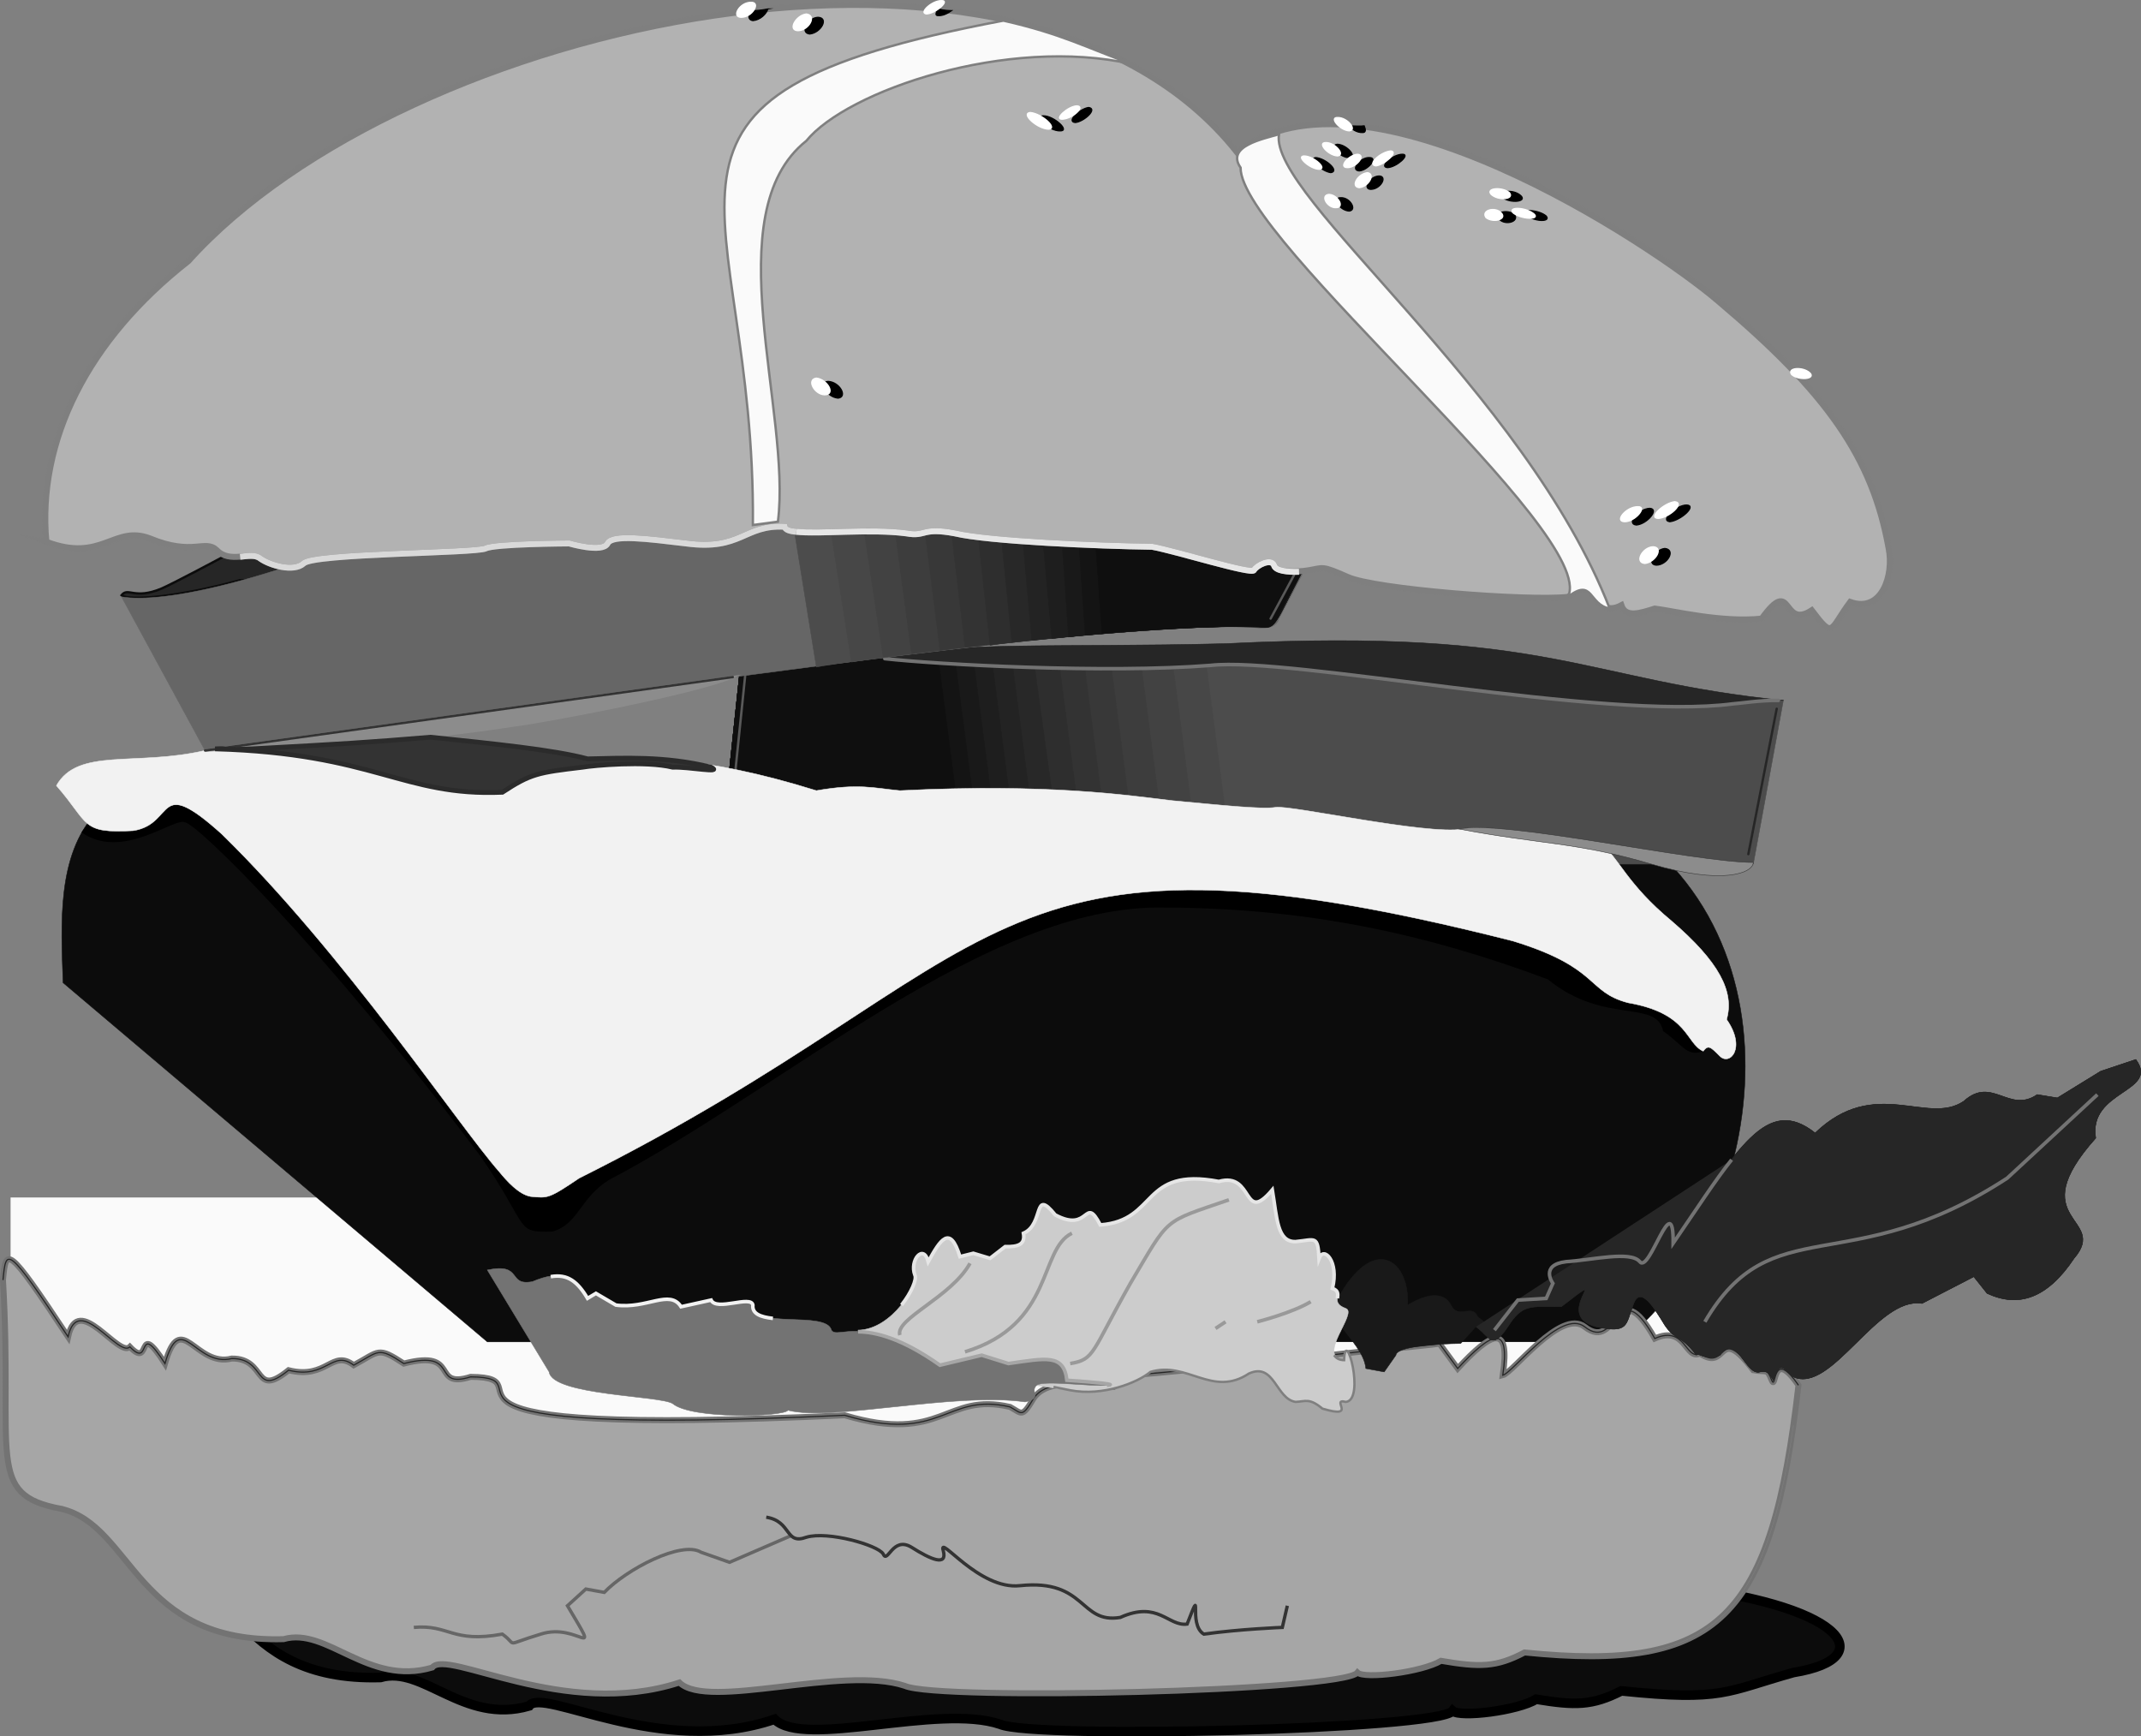 <svg xmlns="http://www.w3.org/2000/svg" width="128.189" height="103.961"><rect width="100%" height="100%" fill="#808080" stroke="none"/><path fill="#0c0c0c" stroke="#000" stroke-miterlimit="10" stroke-width=".573" d="M6.077 86.934c.008 3.922.247 5.145 3.301 5.703 4.328 1.024 4.473 8.05 13.399 7.797 2.547-.75 4.984 2.836 8.902 1.703.816-1.164 7.844 3.14 14.7.797 1.75 1.77 9.784-.957 13.5.3 2.023.895 26.265.321 27.097-.8.457.406 3.898-.023 5-.7 2.344.387 3.348.387 5.101-.5 6.094.634 6.278.028 10.301-1.097 5.446-.883 2.864-4.183-7.5-5.203"/><path fill="#fafafa" d="M104.476 87.336v-15.5H.776v15.5h103.7"/><path fill="none" stroke="#fafafa" stroke-linecap="round" stroke-miterlimit="10" stroke-width=".286" d="M104.476 87.336v-15.5H.776v15.5zm0 0"/><path fill="#0c0c0c" d="M97.077 80.336c8.145-6.043 11.872-24.257-1-31.699h-90.3c-2.399 2.563-2.114 6.723-2 10.2l25.402 21.5h67.898"/><path fill="none" stroke="#0c0c0c" stroke-miterlimit="10" stroke-width=".028" d="M97.077 80.336c8.145-6.043 11.872-24.257-1-31.699h-90.3c-2.399 2.563-2.114 6.723-2 10.2l25.402 21.5zm0 0"/><path fill="#4c4c4c" d="M78.476 39.434H44.378l-1.3 12.3h61.898l1.8-9.8h-6.898v-.598h-8.402v-1.3h-13v-.602"/><path fill="none" stroke="#4c4c4c" stroke-miterlimit="10" stroke-width=".028" d="M78.476 39.434H44.378l-1.3 12.3h61.898l1.8-9.8h-6.898v-.598h-8.402v-1.3h-13zm0 0"/><path fill="#474747" d="m73.777 51.735-1.598-12.301h-27.8l-1.302 12.3h30.7"/><path fill="none" stroke="#474747" stroke-miterlimit="10" stroke-width=".028" d="m73.777 51.735-1.598-12.301h-27.8l-1.302 12.3zm0 0"/><path fill="#424242" d="m71.777 51.735-1.598-12.301h-25.8l-1.302 12.3h28.7"/><path fill="none" stroke="#424242" stroke-miterlimit="10" stroke-width=".028" d="m71.777 51.735-1.598-12.301h-25.8l-1.302 12.3zm0 0"/><path fill="#3d3d3d" d="m69.878 51.735-1.601-12.301H44.378l-1.3 12.3h26.8"/><path fill="none" stroke="#3d3d3d" stroke-miterlimit="10" stroke-width=".028" d="m69.878 51.735-1.601-12.301H44.378l-1.3 12.3zm0 0"/><path fill="#383838" d="m68.077 51.735-1.601-12.301H44.378l-1.3 12.3h25"/><path fill="none" stroke="#383838" stroke-miterlimit="10" stroke-width=".028" d="m68.077 51.735-1.601-12.301H44.378l-1.3 12.3zm0 0"/><path fill="#333" d="m66.476 51.735-1.598-12.301h-20.5l-1.3 12.3h23.398"/><path fill="none" stroke="#333" stroke-miterlimit="10" stroke-width=".028" d="m66.476 51.735-1.598-12.301h-20.5l-1.3 12.3zm0 0"/><path fill="#2e2e2e" d="m64.976 51.735-1.598-12.301h-19l-1.3 12.3h21.898"/><path fill="none" stroke="#2e2e2e" stroke-miterlimit="10" stroke-width=".028" d="m64.976 51.735-1.598-12.301h-19l-1.3 12.3zm0 0"/><path fill="#282828" d="m63.577 51.735-1.699-12.301h-17.5l-1.3 12.3h20.5"/><path fill="none" stroke="#282828" stroke-miterlimit="10" stroke-width=".028" d="m63.577 51.735-1.699-12.301h-17.5l-1.3 12.3zm0 0"/><path fill="#232323" d="m62.179 51.735-1.602-12.301H44.378l-1.3 12.3h19.101"/><path fill="none" stroke="#232323" stroke-miterlimit="10" stroke-width=".028" d="m62.179 51.735-1.602-12.301H44.378l-1.3 12.3zm0 0"/><path fill="#1e1e1e" d="m60.976 51.735-1.598-12.301h-15l-1.3 12.3h17.898"/><path fill="none" stroke="#1e1e1e" stroke-miterlimit="10" stroke-width=".028" d="m60.976 51.735-1.598-12.301h-15l-1.3 12.3zm0 0"/><path fill="#191919" d="m59.878 51.735-1.601-12.301H44.378l-1.3 12.3h16.8"/><path fill="none" stroke="#191919" stroke-miterlimit="10" stroke-width=".028" d="m59.878 51.735-1.601-12.301H44.378l-1.3 12.3zm0 0"/><path fill="#141414" d="m58.777 51.735-1.598-12.301h-12.8l-1.302 12.3h15.7"/><path fill="none" stroke="#141414" stroke-miterlimit="10" stroke-width=".028" d="m58.777 51.735-1.598-12.301h-12.8l-1.302 12.3zm0 0"/><path fill="#0f0f0f" d="m57.777 51.735-1.598-12.301h-11.8l-1.302 12.3h14.7"/><path fill="none" stroke="#0f0f0f" stroke-miterlimit="10" stroke-width=".028" d="m57.777 51.735-1.598-12.301h-11.8l-1.302 12.3zm0 0"/><path fill="none" stroke="#595959" stroke-linecap="round" stroke-miterlimit="10" stroke-width=".142" d="m44.679 39.836-1.203 11.7"/><path d="M99.577 61.735c1.18.808 1.407 1.57 2.399 1.199-1.059-.473-.844-2.266-4.5-2.898-2.512-.66-1.652-2.094-6.899-3.7-32.117-8.148-29.824 1.176-55.898 14.2-1.844 1.246-1.879 1.195-2.902 1.101-.715-.121-1.434-.93-1.899-1.5-2.402-2.726-9.289-13.055-16.601-20.203-4.02-3.613-2.727-.602-5.301-.2-1.586.102-2.23-.003-2.7-.398-.105.106-.32.395-.398.5 2.48 1.723 5.563-.93 6.2-.601.69.066 8.078 7.199 17.699 20 3 4.344 1.996 4.558 4.3 4.5 1.57-.446 1.645-2.024 3.399-3.098 10.648-5.594 22.629-16.496 33.203-16.3 8.55.019 15.7 1.566 23 4.3 3.36 2.746 6.516 1.168 6.898 3.098"/><path fill="#f2f2f2" d="M95.878 50.536c1.059.843 1.524 2.386 4.2 4.601 2.847 2.445 3.78 4.238 3.3 5.899 1.196 1.71.192 2.785-.402 2.199-.555-.559-.695-.703-1-.301-1.059-.473-.844-2.266-4.5-2.898-2.512-.66-1.652-2.094-6.899-3.7-32.117-8.148-29.824 1.176-55.898 14.2-1.844 1.246-1.879 1.195-2.902 1.101-.715-.121-1.434-.93-1.899-1.5-2.402-2.726-9.289-13.055-16.601-20.203-4.02-3.613-2.727-.602-5.301-.2-3.164.173-2.59-.402-4.598-2.698 1.29-2.29 4.73-1.141 8.899-2.102 4.656-.762 9.3-1.297 9.3-1.297 3.715.293 10.008 1.07 13.801 1.797 2.711-.113 6.582-.258 13.5 1.902 2.551-.441 3.41-.152 5 0 8.883-.441 13.617.278 16.301.598 2.766.254 5.348.539 6.2.402.87-.148 9.062 1.672 11.198 1.301 1.793-.336 6.993.809 8.301.899"/><path fill="none" stroke="#f2f2f2" stroke-miterlimit="10" stroke-width=".028" d="M95.878 50.536c1.059.843 1.524 2.386 4.2 4.601 2.847 2.445 3.78 4.238 3.3 5.899 1.196 1.71.192 2.785-.402 2.199-.555-.559-.695-.703-1-.301-1.059-.473-.844-2.266-4.5-2.898-2.512-.66-1.652-2.094-6.899-3.7-32.117-8.148-29.824 1.176-55.898 14.2-1.844 1.246-1.879 1.195-2.902 1.101-.715-.121-1.434-.93-1.899-1.5-2.402-2.726-9.289-13.055-16.601-20.203-4.02-3.613-2.727-.602-5.301-.2-3.164.173-2.59-.402-4.598-2.698 1.29-2.29 4.73-1.141 8.899-2.102 4.656-.762 9.3-1.297 9.3-1.297 3.715.293 10.008 1.07 13.801 1.797 2.711-.113 6.582-.258 13.5 1.902 2.551-.441 3.41-.152 5 0 8.883-.441 13.617.278 16.301.598 2.766.254 5.348.539 6.2.402.87-.148 9.062 1.672 11.198 1.301 1.793-.336 6.993.809 8.301.899zm0 0"/><path fill="#8c8c8c" d="M104.976 51.637c-3.59-.008-14.93-2.578-17.598-2 4.895.93 7.04.781 11.5 2.098 4.262 1.258 6.078.543 6.098-.098"/><path fill="none" stroke="#333" stroke-miterlimit="10" stroke-width=".028" d="M104.976 51.637c-3.59-.008-14.93-2.578-17.598-2 4.895.93 7.04.781 11.5 2.098 4.262 1.258 6.078.543 6.098-.098zm0 0"/><path fill="#262626" d="M52.976 39.434c1.605.121 11.793 1.008 19.5.402 4.773-.543 23.562 3.332 31.3 2.301 2.536-.3 3.075-.215 3-.203-11.992-1.203-13.894-4.36-33.398-3.398-10.187.257-16.426-.172-20.402.898"/><path fill="none" stroke="#191919" stroke-linejoin="round" stroke-miterlimit="10" stroke-width=".028" d="M52.976 39.434c1.605.121 11.793 1.008 19.5.402 4.773-.543 23.562 3.332 31.3 2.301 2.536-.3 3.075-.215 3-.203-11.992-1.203-13.894-4.36-33.398-3.398-10.187.257-16.426-.172-20.402.898zm0 0"/><path fill="none" stroke="#737373" stroke-linecap="round" stroke-miterlimit="10" stroke-width=".214" d="M106.476 41.934c-1.078-.02-2.379.191-2.7.203-7.738 1.031-26.527-2.844-31.3-2.3-6.223.495-16.36-.051-19.5-.403"/><path fill="#262626" d="M18.476 30.637c-.254.05-7.137 3.852-8.797 4.598-1.64.691-2-.102-2.402.402.402.36 3.418.11 7.101-.902 2.016.078 3.344-.176 4.899-.5 1.601-.246 2.101-.176 2.699-.2.695.024 9.086-1.054 10.5-1 3.633.18 10.41-.039 14.902-1.101l-2.101-1.297H18.476"/><path fill="none" stroke="#0c0c0c" stroke-miterlimit="10" stroke-width=".142" d="M18.476 30.637c-.254.05-7.137 3.852-8.797 4.598-1.64.691-2-.102-2.402.402.402.36 3.418.11 7.101-.902 2.016.078 3.344-.176 4.899-.5 1.601-.246 2.101-.176 2.699-.2.695.024 9.086-1.054 10.5-1 3.633.18 10.41-.039 14.902-1.101l-2.101-1.297zm0 0"/><path fill="#666" d="m78.577 33.235-2 3.8c-.191.684-1.039.602-1.8.5-8.43-.68-51.891 6.063-62.5 7.399l-5-9.2c2.41.407 9.011-.741 21.199-6.3h50l.101 3.8"/><path fill="none" stroke="#666" stroke-miterlimit="10" stroke-width=".028" d="m78.577 33.235-2 3.8c-.191.684-1.039.602-1.8.5-8.43-.68-51.891 6.063-62.5 7.399l-5-9.2c2.41.407 9.011-.741 21.199-6.3h50zm0 0"/><path fill="#4c4c4c" d="M47.179 29.434h31.297v3.8l-2 3.802c-.41.609-.375.574-2.098.5-6.453-.176-24.238 2.117-25.5 2.398l-1.699-10.5"/><path fill="none" stroke="#4c4c4c" stroke-miterlimit="10" stroke-width=".028" d="M47.179 29.434h31.297v3.8l-2 3.802c-.41.609-.375.574-2.098.5-6.453-.176-24.238 2.117-25.5 2.398zm0 0"/><path fill="#474747" d="M49.378 29.434h29.098v3.8l-2 3.7c-.348.605-.207.676-1.797.602-6.164-.23-22.496 1.886-23.703 2.101l-1.598-10.203"/><path fill="none" stroke="#474747" stroke-miterlimit="10" stroke-width=".028" d="M49.378 29.434h29.098v3.8l-2 3.7c-.348.605-.207.676-1.797.602-6.164-.23-22.496 1.886-23.703 2.101zm0 0"/><path fill="#424242" d="M51.378 29.434h27.098v3.8l-1.899 3.602c-.332.559-.156.774-1.601.7-5.707-.25-21.035 1.652-22.098 1.8l-1.5-9.902"/><path fill="none" stroke="#424242" stroke-miterlimit="10" stroke-width=".028" d="M51.378 29.434h27.098v3.8l-1.899 3.602c-.332.559-.156.774-1.601.7-5.707-.25-21.035 1.652-22.098 1.8zm0 0"/><path fill="#3d3d3d" d="M53.277 29.434h25.199v3.8l-1.7 3.302c-.48.66-.214 1.074-1.597 1-5.281-.25-19.555 1.418-20.602 1.601l-1.3-9.703"/><path fill="none" stroke="#3d3d3d" stroke-miterlimit="10" stroke-width=".028" d="M53.277 29.434h25.199v3.8l-1.7 3.302c-.48.66-.214 1.074-1.597 1-5.281-.25-19.555 1.418-20.602 1.601zm0 0"/><path fill="#383838" d="M55.077 29.434h23.399v3.8l-1.899 3.602c-.496 1.008-.925.649-1.199.7-4.89-.25-18.12 1.238-19.101 1.398l-1.2-9.5"/><path fill="none" stroke="#383838" stroke-miterlimit="10" stroke-width=".028" d="M55.077 29.434h23.399v3.8l-1.899 3.602c-.496 1.008-.925.649-1.199.7-4.89-.25-18.12 1.238-19.101 1.398zm0 0"/><path fill="#333" d="M56.679 29.434h21.797v3.8l-2 3.7c-.14.426-.445.676-.899.602-4.8-.25-16.851 1.097-17.8 1.199l-1.098-9.301"/><path fill="none" stroke="#333" stroke-miterlimit="10" stroke-width=".028" d="M56.679 29.434h21.797v3.8l-2 3.7c-.14.426-.445.676-.899.602-4.8-.25-16.851 1.097-17.8 1.199zm0 0"/><path fill="#2e2e2e" d="M58.277 29.434h20.199v3.8l-1.797 3.5c-.293.571-.559.805-.902.802-4.551-.25-15.723.933-16.5 1.101l-1-9.203"/><path fill="none" stroke="#2e2e2e" stroke-miterlimit="10" stroke-width=".028" d="M58.277 29.434h20.199v3.8l-1.797 3.5c-.293.571-.559.805-.902.802-4.551-.25-15.723.933-16.5 1.101zm0 0"/><path fill="#282828" d="M59.679 29.434h18.797v3.8l-1.598 3.102c-.258.54-.543.985-.902 1.2-4.035-.25-14.684.808-15.399.898l-.898-9"/><path fill="none" stroke="#282828" stroke-miterlimit="10" stroke-width=".028" d="M59.679 29.434h18.797v3.8l-1.598 3.102c-.258.54-.543.985-.902 1.2-4.035-.25-14.684.808-15.399.898zm0 0"/><path fill="#232323" d="M60.976 29.434h17.5v3.8l-1.399 2.7c-.382.723-.761 1.55-1.101 1.602-3.969-.25-13.5.703-14.2.8l-.8-8.902"/><path fill="none" stroke="#232323" stroke-miterlimit="10" stroke-width=".028" d="M60.976 29.434h17.5v3.8l-1.399 2.7c-.382.723-.761 1.55-1.101 1.602-3.969-.25-13.5.703-14.2.8zm0 0"/><path fill="#1e1e1e" d="M62.179 29.434h16.297v3.8l-1.598 3c-.156.532-.722 1.356-.902 1.302-3.754-.215-12.266.593-13 .699l-.797-8.801"/><path fill="none" stroke="#1e1e1e" stroke-miterlimit="10" stroke-width=".028" d="M62.179 29.434h16.297v3.8l-1.598 3c-.156.532-.722 1.356-.902 1.302-3.754-.215-12.266.593-13 .699zm0 0"/><path fill="#191919" d="M63.378 29.434h15.098v3.8l-1.797 3.5c-.383.677-.598.93-1.3.802-3.305-.176-10.645.468-11.403.601l-.598-8.703"/><path fill="none" stroke="#191919" stroke-miterlimit="10" stroke-width=".028" d="M63.378 29.434h15.098v3.8l-1.797 3.5c-.383.677-.598.93-1.3.802-3.305-.176-10.645.468-11.403.601zm0 0"/><path fill="#141414" d="M64.378 29.434h14.098v3.8l-1.598 3c-.328.821-.722 1.356-1 1.302-3.261-.176-10.39.378-10.902.5l-.598-8.602"/><path fill="none" stroke="#141414" stroke-miterlimit="10" stroke-width=".028" d="M64.378 29.434h14.098v3.8l-1.598 3c-.328.821-.722 1.356-1 1.302-3.261-.176-10.39.378-10.902.5zm0 0"/><path fill="#0f0f0f" d="M65.378 29.434h13.098v3.8l-1.899 3.5c-.226.66-.437.895-1.199.802-2.918-.125-8.851.308-9.402.398l-.598-8.5"/><path fill="none" stroke="#0f0f0f" stroke-miterlimit="10" stroke-width=".028" d="M65.378 29.434h13.098v3.8l-1.899 3.5c-.226.66-.437.895-1.199.802-2.918-.125-8.851.308-9.402.398zm0 0"/><path fill="none" stroke="#595959" stroke-linecap="round" stroke-miterlimit="10" stroke-width=".142" d="m77.476 34.434-1.399 2.602"/><path fill="#b2b2b2" d="M2.777 32.434c-.547-6.047 2.465-12.07 8.5-16.797 12.898-14.355 50.05-22.672 62.8-6.5 7.473-5.988 24.832 5.488 28.801 8.899 6.5 5.48 9.227 9.355 10.2 14.8.32 1.582-.399 3.875-2.301 3.2-1.254 1.683-.97 2.253-2.301.5-1.82 1.183-1.106-2.118-3 .5-2.406.25-5.277-.465-6.399-.602-.886.277-1.746.566-2-.2-.894.477-1.324-.093-1.8-.698-.383-.543-.957-.114-1.399.199-2.43.261-11.61-.457-13.199-1.2-1.566-.69-1.422-.546-2.3-.398-.845.137-1.993.137-2.102-.3-.176-.423-1.035.007-1.2.3-.125.281-4.714-1.156-6.101-1.402-3.203-.04-9.8-.324-11.797-.801-2.02-.383-1.71.219-2.902 0-2.848-.383-7.153.332-7.301-.398-2.434-.13-2.574 1.445-5.899 1-2.27-.27-4.421-.555-4.699 0-.297.593-2.3 0-2.3 0s-4.454.019-5 .3c-.598.293-10.352.293-10.899.899-.602.539-2.035.11-2.602-.301-.582-.453-1.796.34-2.601-.5-.703-.668-1.422.367-4-.7-2.156-.827-2.875 1.466-6.2.2"/><path fill="none" stroke="#7f7f7f" stroke-miterlimit="10" stroke-width=".357" d="M2.777 32.434c-.547-6.047 2.465-12.07 8.5-16.797 12.898-14.355 50.05-22.672 62.8-6.5 7.473-5.988 24.832 5.488 28.801 8.899 6.5 5.48 9.227 9.355 10.2 14.8.32 1.582-.399 3.875-2.301 3.2-1.254 1.683-.97 2.253-2.301.5-1.82 1.183-1.106-2.118-3 .5-2.406.25-5.277-.465-6.399-.602-.886.277-1.746.566-2-.2-.894.477-1.324-.093-1.8-.698-.383-.543-.957-.114-1.399.199-2.43.261-11.61-.457-13.199-1.2-1.566-.69-1.422-.546-2.3-.398-.845.137-1.993.137-2.102-.3-.176-.423-1.035.007-1.2.3-.125.281-4.714-1.156-6.101-1.402-3.203-.04-9.8-.324-11.797-.801-2.02-.383-1.71.219-2.902 0-2.848-.383-7.153.332-7.301-.398-2.434-.13-2.574 1.445-5.899 1-2.27-.27-4.421-.555-4.699 0-.297.593-2.3 0-2.3 0s-4.454.02-5 .3c-.598.293-10.352.293-10.899.899-.602.539-2.035.11-2.602-.301-.582-.453-1.796.34-2.601-.5-.703-.668-1.422.367-4-.7-2.156-.827-2.875 1.466-6.2.2zm0 0"/><path fill="none" stroke="#e6e6e6" stroke-miterlimit="10" stroke-width=".357" d="M77.777 34.235c-.688.02-1.418-.051-1.5-.399-.176-.422-1.035.008-1.2.301-.125.281-4.714-1.156-6.101-1.402-3.203-.04-9.8-.324-11.797-.801-2.02-.383-1.71.219-2.902 0-2.176-.285-5.211.059-6.598-.098"/><path fill="none" stroke="#d9d9d9" stroke-miterlimit="10" stroke-width=".357" d="M47.679 31.836c-.402-.03-.664-.12-.703-.3-2.434-.13-2.574 1.445-5.899 1-2.27-.27-4.421-.555-4.699 0-.297.593-2.3 0-2.3 0s-4.454.02-5 .3c-.598.293-10.352.293-10.899.899-.602.539-2.035.11-2.602-.301-.293-.234-.742-.145-1.199-.098"/><path fill="#a6a6a6" d="M3.679 90.336C-.926 89.5.796 87.204.179 76.637c.188-1.914.188-2.2 3.898 3.399.59-2.73 3.028 1.285 3.7.601 1.336 1.402.332-1.754 2.101 1 .957-3.328 1.82.258 4-.3 2.121-.016 1.262 2.425 3.399.699 2.308.578 2.597-1.286 3.902-.301 1.563-.844 1.418-1.13 3-.098 3.441-.887 1.574 1.55 4 .797 5.176.035-6.156 3.621 22.398 2.3 5.872 1.75 6.016-1.406 9.899-.5.707.387.707.676 1.402-.5.739-1.12 2.598-.8 2.598-.8l2.203.101 1-.699c3.977-.297 13.7-1.402 13.7-1.402 5.195-.473 4.8-.5 4.8-.5l1.098 1.5c2.02-2.188 3.168-2.762 2.699.402.613-.152 3.48-4.008 4.902-2.902 2.024 1.601 1.88-3.418 4.2.703 1.84-.824 1.84 1.328 2.699.898 1.722 1.149 1.004-1.863 3.199 1 .816.149.816-.14 1.101.602.29.691.004-2.031 1.602.297-1.598 14.023-4.754 17.18-16.402 16-1.692.894-2.696.894-5 .5-1.141.68-4.582 1.11-5 .703-.871 1.125-25.114 1.7-27.098.797-3.754-1.25-11.79 1.477-13.5-.2-6.895 2.247-13.922-2.054-14.8-.898-3.856 1.137-6.294-2.449-8.903-1.699-8.867.254-9.008-6.773-13.297-7.8"/><path fill="none" stroke="#737373" stroke-miterlimit="10" stroke-width=".357" d="M3.679 90.336C-.926 89.5.796 87.204.179 76.637c.188-1.914.188-2.2 3.898 3.399.59-2.73 3.028 1.285 3.7.601 1.336 1.402.332-1.754 2.101 1 .957-3.328 1.82.258 4-.3 2.121-.016 1.262 2.425 3.399.699 2.308.578 2.597-1.286 3.902-.301 1.563-.844 1.418-1.13 3-.098 3.441-.887 1.574 1.55 4 .797 5.176.035-6.156 3.621 22.398 2.3 5.872 1.75 6.016-1.405 9.899-.5.707.387.707.677 1.402-.5.739-1.12 2.598-.8 2.598-.8l2.203.102 1-.7c3.977-.297 13.7-1.402 13.7-1.402 5.195-.473 4.8-.5 4.8-.5l1.098 1.5c2.02-2.188 3.168-2.762 2.699.402.613-.152 3.48-4.007 4.902-2.902 2.024 1.602 1.88-3.418 4.2.703 1.84-.824 1.84 1.328 2.699.899 1.722 1.148 1.004-1.864 3.199 1 .816.148.816-.141 1.101.601.29.692.004-2.031 1.602.297-1.598 14.023-4.754 17.18-16.402 16-1.692.895-2.696.895-5 .5-1.141.68-4.582 1.11-5 .703-.871 1.125-25.114 1.7-27.098.797-3.754-1.25-11.79 1.477-13.5-.2-6.895 2.247-13.922-2.054-14.8-.898-3.856 1.137-6.294-2.449-8.903-1.699-8.867.254-9.008-6.773-13.297-7.8Zm0 0"/><path fill="none" stroke="#262626" stroke-miterlimit="10" stroke-width=".07" d="M.179 76.637c.188-1.914.188-2.2 3.898 3.399.59-2.73 3.028 1.285 3.7.601 1.336 1.402.332-1.754 2.101 1 .957-3.328 1.82.258 4-.3 2.121-.016 1.262 2.425 3.399.699 2.308.578 2.597-1.286 3.902-.301 1.563-.844 1.418-1.13 3-.098 3.441-.887 1.574 1.55 4 .797 5.176.035-6.156 3.621 22.398 2.3 5.872 1.75 6.016-1.405 9.899-.5.707.387.707.677 1.402-.5.739-1.12 2.598-.8 2.598-.8l2.203.102 1-.7c3.977-.297 13.7-1.402 13.7-1.402 5.195-.473 4.8-.5 4.8-.5l1.098 1.5c2.02-2.188 3.168-2.762 2.699.402.613-.152 3.48-4.007 4.902-2.902 2.024 1.602 1.88-3.418 4.2.703 1.84-.824 1.84 1.328 2.699.899 1.722 1.148 1.004-1.864 3.199 1 .816.148.816-.141 1.101.601.29.692.004-2.031 1.602.297"/><path fill="none" stroke="#7f7f7f" stroke-miterlimit="10" stroke-width=".028" d="M107.378 85.336c-1.312 9.137-3.62 12.887-9.5 13.7"/><path fill="#fafafa" d="M67.777 3.836c-2.72-.976-4.184-1.804-7.7-2.601-24.394 4.594-14.816 10.379-15 30.199l1.5-.2c.836-6.57-3.753-18.476 1.7-22.8 2.433-2.992 12.047-6.29 19.5-4.598"/><path fill="none" stroke="#7f7f7f" stroke-miterlimit="10" stroke-width=".142" d="M67.777 3.836c-2.72-.976-4.184-1.804-7.7-2.601-24.394 4.594-14.816 10.379-15 30.199l1.5-.2c.836-6.57-3.753-18.476 1.7-22.8 2.433-2.992 12.047-6.29 19.5-4.598zm0 0"/><path fill="#fafafa" d="M76.577 8.036c-.906.277-3.203.707-2.3 2-.04 4.3 21.476 21.945 19.601 25.699 1.516-1.176 1.23.476 2.5.699-5.074-13.063-20.422-24.68-19.8-28.398"/><path fill="none" stroke="#7f7f7f" stroke-miterlimit="10" stroke-width=".142" d="M76.577 8.036c-.906.277-3.203.707-2.3 2-.04 4.3 21.476 21.945 19.601 25.699 1.516-1.176 1.23.476 2.5.699-5.074-13.063-20.422-24.68-19.8-28.398Zm0 0"/><path fill="#191919" stroke="#191919" stroke-miterlimit="10" stroke-width=".028" d="M87.476 80.434s-3.844.027-3.899.703l-.699 1-1.101-.203c-.153-1.758-3.309-3.48-1.5-4.5 2.136-3.57 4.144-1.848 4 .703 1.148-.687 2.152-.832 2.601 0 .41.89 1.274-.113 1.598.7l1 .8 1.402-1.8 1.7-.102.398-.899s-.809-1.11.8-1.3c1.548-.094 3.84-.668 4.403 0 .586.765 2.02-4.54 2-1.102 3.895-5.734 5.613-8.89 8.5-6.598 3.57-3.441 6.727-.425 8.898-1.902 1.7-1.54 2.704.758 4.399-.398l1.203.199 2.598-1.598 2.101-.703c1.442 1.965-2.863 1.824-2.402 4.703-4.477 5.008.828 4.723-1.297 7.2-1.602 2.402-3.324 2.972-5.203 2.097l-.797-1-3.102 1.602c-2.683-.442-5.41 5.437-7.699 4.398-.582-.465-.797-1.04-1.199.203-.312-.523-.457-.598-.8-.5-.876.262-1.38-2.39-2.403-1-.84.402-1.559-.316-1.399 0-1.02-1.32-1.234-.82-1.898-1.8-.629-1.028-1.488-2.462-1.902-1.2-.446 1.176-.262 1.715-2.2 1.297-2.765-.691 1.25-3.777-2.101-1.2-1.813.005-2.313-.21-3.2 1.2-.98 1.457-1.05.598-1.898 0"/><path fill="#262626" stroke="#262626" stroke-miterlimit="10" stroke-width=".028" d="M103.679 69.434c1.773-2.297 3.145-3.066 5-1.598 3.57-3.441 6.727-.425 8.898-1.902 1.7-1.54 2.704.758 4.399-.398l1.203.199 2.598-1.598 2.101-.703c1.442 1.965-2.863 1.824-2.402 4.703-4.477 5.008.828 4.723-1.297 7.2-1.602 2.402-3.324 2.972-5.203 2.097l-.797-1-3.102 1.602c-2.683-.442-5.41 5.437-7.699 4.398-.582-.465-.797-1.04-1.199.203-.312-.523-.457-.598-.8-.5-.876.262-1.38-2.39-2.403-1-.84.402-1.559-.316-1.399 0-1.02-1.32-1.234-.82-1.898-1.8-.629-1.028-1.488-2.462-1.902-1.2-.446 1.176-.262 1.715-2.2 1.297-2.765-.691 1.25-3.777-2.101-1.2-1.813.005-2.313-.21-3.2 1.2-.98 1.457-1.05.598-1.898 0"/><path fill="#ccc" d="M51.378 79.637c2.059-.035 3.645-2.8 3.399-3.3-.336-.895.523-1.9.8-.801.727-1.313 1.301-2.247 1.899-.301l.8-.2 1 .301.903-.699c.79.016 1.219-.129 1.098-.8 1.27-.548.55-2.77 1.902-1.102 2.094 1.129 1.734-1.239 2.7.601 3.48-.261 2.405-3.488 7.097-2.601 2.121-.602 1.402 2.629 3.203.5.281 1.695.281 3.133 1.398 3.101 1.176-.113 1.32-.402 1.399 1 .281-.754 1.21.176.8 1.801.77.313-.234.817.801 1.2.758.261-1.824 2.913-.101 3.097.07-2.121 1.293 2.398.101 2.5-.96-.246.758 1.047-1.398.402-.781-.648-1-.433-1.602-.402-1.191-.172-1.261-2.395-2.8-1.7-2.192 1.454-3.696-.769-5.899-.097-.738.621-2.816 1.48-4.8 1.098l-12.602-1.801-.098-1.797"/><path fill="none" stroke="#ccc" stroke-miterlimit="10" stroke-width=".028" d="M51.378 79.637c2.059-.035 3.645-2.8 3.399-3.3-.336-.895.523-1.9.8-.801.727-1.313 1.301-2.247 1.899-.301l.8-.2 1 .301.903-.699c.79.016 1.219-.129 1.098-.8 1.27-.548.55-2.77 1.902-1.102 2.094 1.129 1.734-1.239 2.7.601 3.48-.261 2.405-3.488 7.097-2.601 2.121-.602 1.402 2.629 3.203.5.281 1.695.281 3.133 1.398 3.101 1.176-.113 1.32-.402 1.399 1 .281-.754 1.21.176.8 1.801.77.313-.234.817.801 1.2.758.261-1.824 2.913-.101 3.097.07-2.121 1.293 2.398.101 2.5-.96-.246.758 1.047-1.398.402-.781-.648-1-.433-1.602-.402-1.191-.172-1.261-2.395-2.8-1.7-2.192 1.454-3.696-.769-5.899-.097-.738.621-2.816 1.48-4.8 1.098l-12.602-1.801Zm0 0"/><path fill="none" stroke="#e6e6e6" stroke-miterlimit="10" stroke-width=".214" d="M53.976 78.137c.594-.742.933-1.566.8-1.8-.335-.895.524-1.9.801-.801.727-1.313 1.301-2.247 1.899-.301l.8-.2 1 .301.903-.699c.79.016 1.219-.129 1.098-.8 1.27-.548.55-2.77 1.902-1.102 2.094 1.129 1.734-1.239 2.7.601 3.48-.261 2.405-3.488 7.097-2.601 2.121-.602 1.402 2.629 3.203.5.281 1.695.281 3.133 1.398 3.101 1.176-.113 1.32-.402 1.399 1 .281-.754 1.21.176.8 1.801.387.137.321.356.301.598"/><path fill="#737373" d="M32.878 82.137c.192 1.41 6.645 1.41 7.399 1.899 1.113.945 6.632.8 6.902.398 2.602.687 9.988-1.105 14.2-.5 1.097-.246.234-.605.698-1 .399-.32 3.48.11 4.2 0 .715-.035-.575-.176-2.399-.297-.183-1.601-1.261-1.316-3.5-1l-1.601-.5-2.5.598c-4.563-3.211-6.137-1.489-6.5-2.098-.285-1.183-4.801-.035-4.7-1.5-.101-.617-2.183.387-2.5-.3l-1.8.398c-.68-1.07-2.043.148-3.899-.098l-1.199-.703-.5.3c-.82-1.359-1.61-1.718-3.3-1-1.536.286-.532-1.148-2.7-.699l3.7 6.102"/><path fill="none" stroke="#737373" stroke-miterlimit="10" stroke-width=".028" d="M32.878 82.137c.192 1.41 6.645 1.41 7.399 1.899 1.113.945 6.632.8 6.902.398 2.602.687 9.988-1.105 14.2-.5 1.097-.246.234-.605.698-1 .399-.32 3.48.11 4.2 0 .715-.035-.575-.176-2.399-.297-.183-1.601-1.261-1.316-3.5-1l-1.601-.5-2.5.598c-4.563-3.211-6.137-1.489-6.5-2.098-.285-1.183-4.801-.035-4.7-1.5-.101-.617-2.183.387-2.5-.3l-1.8.398c-.68-1.07-2.043.148-3.899-.098l-1.199-.703-.5.3c-.82-1.359-1.61-1.718-3.3-1-1.536.286-.532-1.148-2.7-.698zm0 0"/><path fill="none" stroke="#f2f2f2" stroke-miterlimit="10" stroke-width=".214" d="M46.277 78.934c-.727-.082-1.254-.27-1.2-.797-.101-.617-2.183.387-2.5-.3l-1.8.398c-.68-1.07-2.043.148-3.899-.098l-1.199-.703-.5.3c-.605-1.019-1.207-1.476-2.203-1.3"/><path fill="#8c8c8c" d="M12.277 44.934c2.863-.402 31.601-4.398 31.601-4.398-2.273.984-11.453 2.703-13.101 2.898-8.395 1.312-16.926 1.383-18.5 1.5"/><path fill="none" stroke="#8c8c8c" stroke-miterlimit="10" stroke-width=".142" d="M12.277 44.934c2.863-.402 31.601-4.398 31.601-4.398-2.273.984-11.453 2.703-13.101 2.898-8.395 1.312-16.926 1.383-18.5 1.5zm0 0"/><path fill="none" stroke="#333" stroke-linecap="round" stroke-miterlimit="10" stroke-width=".142" d="M12.277 44.934c2.863-.402 31.601-4.398 31.601-4.398"/><path fill="none" stroke="#262626" stroke-linecap="round" stroke-miterlimit="10" stroke-width=".142" d="m106.378 42.434-1.699 8.703"/><path fill="#333" d="M15.077 44.836c5.582-.304 6.84-.379 10.7-.699 3.777.395 7.363.75 9.402 1.297 2.121-.043 4.633-.188 7.398.5.747.387-1.332-.04-2.3 0-1.614-.398-4.77-.113-5.399 0-2.668.316-3.101.387-4.8 1.5-5.973.254-7.622-2.328-17.2-2.598 1.078-.054-.23.09 2.2 0"/><path fill="none" stroke="#2b2b2b" stroke-miterlimit="10" stroke-width=".286" d="M15.077 44.836c5.582-.304 6.84-.379 10.7-.699 3.777.395 7.363.75 9.402 1.297 2.121-.043 4.633-.188 7.398.5.747.387-1.332-.04-2.3 0-1.614-.398-4.77-.113-5.399 0-2.668.316-3.101.387-4.8 1.5-5.973.254-7.622-2.328-17.2-2.598 1.078-.054-.23.09 2.2 0zm0 0"/><path d="M99.679 32.836c-.617.063-1.121.977-.5 1 .668-.015 1.176-.93.5-1"/><path fill="none" stroke="#000" stroke-miterlimit="10" stroke-width=".07" d="M99.679 32.836c-.617.063-1.121.977-.5 1 .668-.015 1.176-.93.5-1zm0 0"/><path d="M98.777 30.434c-.688.027-1.434.941-.801 1 .648-.055 1.402-.965.8-1"/><path fill="none" stroke="#000" stroke-miterlimit="10" stroke-width=".07" d="M98.777 30.434c-.688.027-1.434.941-.801 1 .648-.055 1.402-.965.8-1zm0 0"/><path d="M100.976 30.235c-.625.011-1.617.922-1 1 .664-.07 1.66-.98 1-1"/><path fill="none" stroke="#000" stroke-miterlimit="10" stroke-width=".07" d="M100.976 30.235c-.625.011-1.617.922-1 1 .664-.07 1.66-.98 1-1zm0 0"/><path d="M62.476 6.934c.629 0 1.621.914 1 .902-.664.02-1.656-.894-1-.902"/><path fill="none" stroke="#000" stroke-miterlimit="10" stroke-width=".07" d="M62.476 6.934c.629 0 1.621.914 1 .902-.664.02-1.656-.894-1-.902zm0 0"/><path d="M82.577 10.536c-.582.015-1.011.793-.5.8.582-.004 1.016-.777.5-.8"/><path fill="none" stroke="#000" stroke-miterlimit="10" stroke-width=".07" d="M82.577 10.536c-.582.015-1.011.793-.5.8.582-.004 1.016-.777.5-.8zm0 0"/><path d="M81.976 9.434c-.524-.02-1.156.754-.598.8.531-.038 1.172-.816.598-.8"/><path fill="none" stroke="#000" stroke-miterlimit="10" stroke-width=".07" d="M81.976 9.434c-.524-.02-1.156.754-.598.8.531-.038 1.172-.816.598-.8zm0 0"/><path d="M83.976 9.235c-.598-.004-1.442.77-.899.8.547-.023 1.391-.796.899-.8"/><path fill="none" stroke="#000" stroke-miterlimit="10" stroke-width=".07" d="M83.976 9.235c-.598-.004-1.442.77-.899.8.547-.023 1.391-.796.899-.8zm0 0"/><path d="M80.277 11.836c.566-.023.992.75.5.801-.602-.043-1.032-.82-.5-.8"/><path fill="none" stroke="#000" stroke-miterlimit="10" stroke-width=".07" d="M80.277 11.836c.566-.023.992.75.5.801-.602-.043-1.032-.82-.5-.8zm0 0"/><path d="M80.077 8.637c.586.027 1.223.8.7.797-.57.012-1.207-.766-.7-.797"/><path fill="none" stroke="#000" stroke-miterlimit="10" stroke-width=".07" d="M80.077 8.637c.586.027 1.223.8.7.797-.57.012-1.207-.766-.7-.797zm0 0"/><path d="M78.777 9.434c.609.05 1.457.824.902.902-.54-.07-1.383-.843-.902-.902"/><path fill="none" stroke="#000" stroke-miterlimit="10" stroke-width=".07" d="M78.777 9.434c.609.05 1.457.824.902.902-.54-.07-1.383-.843-.902-.902zm0 0"/><path d="M45.976.536c-.094.296-.445.66-.899.699-.289-.04-.304-.309-.101-.598.254.016.656-.031 1-.101"/><path fill="none" stroke="#000" stroke-miterlimit="10" stroke-width=".07" d="M45.976.536c-.094.296-.445.66-.899.699-.289-.04-.304-.309-.101-.598.254.016.656-.031 1-.101zm0 0"/><path d="M56.976.637c-.25.18-.531.313-.797.297-.21.012-.156-.164 0-.398.355.097.633.097.797.101"/><path fill="none" stroke="#000" stroke-miterlimit="10" stroke-width=".07" d="M56.976.637c-.25.18-.531.313-.797.297-.21.012-.156-.164 0-.398.355.097.633.097.797.101zm0 0"/><path d="M48.976 1.036c-.61.019-1.113.933-.5 1 .672-.06 1.18-.973.5-1"/><path fill="none" stroke="#000" stroke-miterlimit="10" stroke-width=".07" d="M48.976 1.036c-.61.02-1.113.933-.5 1 .672-.06 1.18-.973.5-1zm0 0"/><path d="M49.577 22.836c.696.02 1.196.934.602 1-.691-.058-1.2-.968-.602-1"/><path fill="none" stroke="#000" stroke-miterlimit="10" stroke-width=".07" d="M49.577 22.836c.696.02 1.196.934.602 1-.691-.058-1.2-.968-.602-1zm0 0"/><path d="M81.679 7.536c.098.226.11.41-.102.398-.34.016-.66-.211-.8-.398.285 0 .707.035.902 0"/><path fill="none" stroke="#000" stroke-miterlimit="10" stroke-width=".07" d="M81.679 7.536c.098.226.11.41-.102.398-.34.016-.66-.211-.8-.398.285 0 .707.035.902 0zm0 0"/><path d="M65.179 6.434c-.523.07-1.367.848-.8.902.527-.05 1.37-.824.8-.902"/><path fill="none" stroke="#000" stroke-miterlimit="10" stroke-width=".07" d="M65.179 6.434c-.523.07-1.367.848-.8.902.527-.05 1.37-.824.8-.902zm0 0"/><path d="M90.679 12.836c-.457-.343-1.309-.101-.902.301.355.379 1.21.14.902-.3"/><path fill="none" stroke="#000" stroke-miterlimit="10" stroke-width=".07" d="M90.679 12.836c-.457-.343-1.309-.101-.902.301.355.379 1.21.14.902-.3zm0 0"/><path d="M91.077 11.735c-.421-.43-1.421-.336-1.101.101.441.344 1.441.254 1.101-.101"/><path fill="none" stroke="#000" stroke-miterlimit="10" stroke-width=".07" d="M91.077 11.735c-.421-.43-1.421-.336-1.101.101.441.344 1.441.254 1.101-.101zm0 0"/><path d="M92.577 12.934c-.445-.387-1.59-.441-1.199-.098.371.434 1.52.492 1.2.098"/><path fill="none" stroke="#000" stroke-miterlimit="10" stroke-width=".07" d="M92.577 12.934c-.445-.387-1.59-.441-1.199-.098.371.434 1.52.493 1.2.098zm0 0"/><path fill="#fff" d="M98.976 32.735c-.629.02-1.133.933-.5 1 .652-.059 1.16-.973.5-1"/><path fill="none" stroke="#fff" stroke-miterlimit="10" stroke-width=".07" d="M98.976 32.735c-.629.02-1.133.933-.5 1 .652-.059 1.16-.973.5-1zm0 0"/><path fill="#fff" d="M98.077 30.336c-.707-.02-1.453.895-.8.899.632.004 1.382-.91.8-.899"/><path fill="none" stroke="#fff" stroke-miterlimit="10" stroke-width=".07" d="M98.077 30.336c-.707-.02-1.453.895-.8.899.632.004 1.382-.91.8-.899zm0 0"/><path fill="#fff" d="M100.277 30.036c-.645.066-1.637.98-1 1 .644-.012 1.644-.926 1-1"/><path fill="none" stroke="#fff" stroke-miterlimit="10" stroke-width=".07" d="M100.277 30.036c-.645.066-1.637.98-1 1 .644-.012 1.644-.926 1-1zm0 0"/><path fill="#fff" d="M61.679 6.735c.707.058 1.7.969 1.098 1-.68-.024-1.676-.934-1.098-1"/><path fill="none" stroke="#fff" stroke-miterlimit="10" stroke-width=".07" d="M61.679 6.735c.707.058 1.7.969 1.098 1-.68-.024-1.676-.934-1.098-1zm0 0"/><path fill="#fff" d="M81.878 10.336c-.601.07-1.027.848-.5.899.567-.043.996-.82.5-.899"/><path fill="none" stroke="#fff" stroke-miterlimit="10" stroke-width=".07" d="M81.878 10.336c-.601.07-1.027.848-.5.899.567-.043.996-.82.5-.899zm0 0"/><path fill="#fff" d="M81.277 9.235c-.54.035-1.176.808-.598.8.516.016 1.152-.761.598-.8"/><path fill="none" stroke="#fff" stroke-miterlimit="10" stroke-width=".07" d="M81.277 9.235c-.54.035-1.176.808-.598.8.516.016 1.152-.761.598-.8zm0 0"/><path fill="#fff" d="M83.277 9.036c-.618.05-1.461.828-.899.898.528-.066 1.375-.84.899-.898"/><path fill="none" stroke="#fff" stroke-miterlimit="10" stroke-width=".07" d="M83.277 9.036c-.618.05-1.461.828-.899.898.528-.066 1.375-.84.899-.898zm0 0"/><path fill="#fff" d="M79.577 11.637c.547.031.973.809.399.797-.52.016-.95-.758-.399-.797"/><path fill="none" stroke="#fff" stroke-miterlimit="10" stroke-width=".07" d="M79.577 11.637c.547.031.973.809.399.797-.52.016-.95-.758-.399-.797zm0 0"/><path fill="#fff" d="M79.378 8.536c.57-.016 1.203.761.7.8-.586-.035-1.227-.812-.7-.8"/><path fill="none" stroke="#fff" stroke-miterlimit="10" stroke-width=".07" d="M79.378 8.536c.57-.016 1.203.761.7.8-.586-.035-1.227-.812-.7-.8zm0 0"/><path fill="#fff" d="M78.077 9.336c.594.004 1.438.782.899.801-.55-.016-1.399-.789-.899-.8"/><path fill="none" stroke="#fff" stroke-miterlimit="10" stroke-width=".07" d="M78.077 9.336c.594.004 1.438.782.899.801-.55-.016-1.399-.789-.899-.8zm0 0"/><path fill="#fff" d="M44.976.137c-.7-.016-1.203.899-.598.899.68.008 1.188-.907.598-.899"/><path fill="none" stroke="#fff" stroke-miterlimit="10" stroke-width=".07" d="M44.976.137c-.7-.016-1.203.899-.598.899.68.007 1.188-.907.598-.899zm0 0"/><path fill="#fff" d="M56.378.036c-.566-.024-1.406.753-.902.8.586-.039 1.43-.816.902-.8"/><path fill="none" stroke="#fff" stroke-miterlimit="10" stroke-width=".07" d="M56.378.036c-.566-.024-1.406.753-.902.8.586-.039 1.43-.816.902-.8zm0 0"/><path fill="#fff" d="M48.277.836c-.63.075-1.133.989-.5 1 .656-.004 1.16-.918.5-1"/><path fill="none" stroke="#fff" stroke-miterlimit="10" stroke-width=".07" d="M48.277.836c-.63.075-1.133.989-.5 1 .656-.004 1.16-.918.5-1zm0 0"/><path fill="#fff" d="M48.878 22.637c.676.078 1.18.992.5 1-.605-.004-1.113-.914-.5-1"/><path fill="none" stroke="#fff" stroke-miterlimit="10" stroke-width=".07" d="M48.878 22.637c.676.078 1.18.992.5 1-.605-.004-1.113-.914-.5-1zm0 0"/><path fill="#fff" d="M80.077 7.036c.586-.024 1.223.753.7.8-.57-.039-1.207-.816-.7-.8"/><path fill="none" stroke="#fff" stroke-miterlimit="10" stroke-width=".07" d="M80.077 7.036c.586-.024 1.223.753.7.8-.57-.039-1.207-.816-.7-.8zm0 0"/><path fill="#fff" d="M64.476 6.336c-.535.024-1.379.801-.899.801.61.004 1.457-.77.899-.8"/><path fill="none" stroke="#fff" stroke-miterlimit="10" stroke-width=".07" d="M64.476 6.336c-.535.024-1.379.801-.899.801.61.004 1.457-.77.899-.8zm0 0"/><path fill="#fff" d="M89.878 12.735c-.375-.387-1.226-.145-.902.3.441.336 1.293.098.902-.3"/><path fill="none" stroke="#fff" stroke-miterlimit="10" stroke-width=".07" d="M89.878 12.735c-.375-.387-1.226-.145-.902.3.441.336 1.293.098.902-.3zm0 0"/><path fill="#fff" d="M90.378 11.536c-.441-.372-1.441-.282-1.101.101.422.402 1.425.309 1.101-.101"/><path fill="none" stroke="#fff" stroke-miterlimit="10" stroke-width=".07" d="M90.378 11.536c-.441-.372-1.441-.282-1.101.101.422.402 1.425.309 1.101-.101zm0 0"/><path fill="#fff" d="M91.878 12.836c-.46-.433-1.605-.488-1.3-.101.456.394 1.601.449 1.3.101"/><path fill="none" stroke="#fff" stroke-miterlimit="10" stroke-width=".07" d="M91.878 12.836c-.46-.433-1.605-.488-1.3-.101.456.394 1.601.449 1.3.101zm0 0"/><path fill="#fff" d="M108.378 22.336c-.43-.414-1.43-.324-1.101.098.433.363 1.437.27 1.101-.098"/><path fill="none" stroke="#fff" stroke-miterlimit="10" stroke-width=".07" d="M108.378 22.336c-.43-.414-1.43-.324-1.101.098.433.363 1.437.27 1.101-.098zm0 0"/><path fill="none" stroke="#999" stroke-miterlimit="10" stroke-width=".214" d="M73.577 71.836c-4.003 1.383-3.5.953-5.898 5-2.336 4.13-2.121 4.559-3.602 4.801m.102-7.801c-1.992.961-1.059 5.477-6.402 7.098m.3-5.297c-1.125 2.027-4.496 3.32-4.199 4.297m24.598-2c-1.082.664-3.2 1.203-3.2 1.203m-1.898 0-.601.399"/><path fill="none" stroke="#737373" stroke-miterlimit="10" stroke-width=".214" d="m89.476 79.637 1.402-1.8 1.7-.102.398-.899s-.809-1.11.8-1.3c1.548-.094 3.84-.668 4.403 0 .586.765 2.02-4.54 2-1.102 1.406-2.05 2.52-3.777 3.5-5m21.898-3.898-5.398 5c-9.508 6.199-14.098 1.75-18.102 8.601"/><path fill="none" stroke="#666" stroke-miterlimit="10" stroke-width=".2" d="M24.777 97.434c2.125-.191 2.27.957 5.3.402.985.7-.02.7 2.301 0 2.27-.734 3.703 1.848 1.598-1.699l1.101-1 1.102.2c1.336-1.391 4.637-3.114 5.797-2.403l1.703.602 3.7-1.602"/><path fill="none" stroke="#333" stroke-miterlimit="10" stroke-width=".2" d="M45.878 90.836c1.535.243 1.106 1.676 2.399 1.2 1.289-.387 4.3.476 4.601 1 .274.625.559-1.098 1.7-.399 1.156.734 2.16 1.164 1.898.2-.313-1.044 2.125 2.374 4.601 2.097 3.98-.414 3.547 2.309 6 1.902 2.282-1.027 2.856.551 4 .399 1.008-2.574.004.008 1 .601 2.16-.304 4.7-.402 4.7-.402l.3-1.297"/><path fill="none" stroke="#7f7f7f" stroke-miterlimit="10" stroke-width=".142" d="M79.878 81.137c.11.168.281.29.598.297.07-2.121 1.293 2.398.101 2.5-.96-.246.758 1.047-1.398.402-.781-.648-1-.433-1.602-.402-1.191-.172-1.261-2.395-2.8-1.7-2.192 1.454-3.696-.769-5.899-.097-.738.621-2.816 1.48-4.8 1.098l-1-.2"/><path fill="none" stroke="#a6a6a6" stroke-miterlimit="10" stroke-width=".214" d="M66.277 82.934c.715-.035-.575-.176-2.399-.297-.183-1.601-1.261-1.316-3.5-1l-1.601-.5-2.5.598c-2.34-1.649-3.907-1.996-4.899-2"/></svg>
